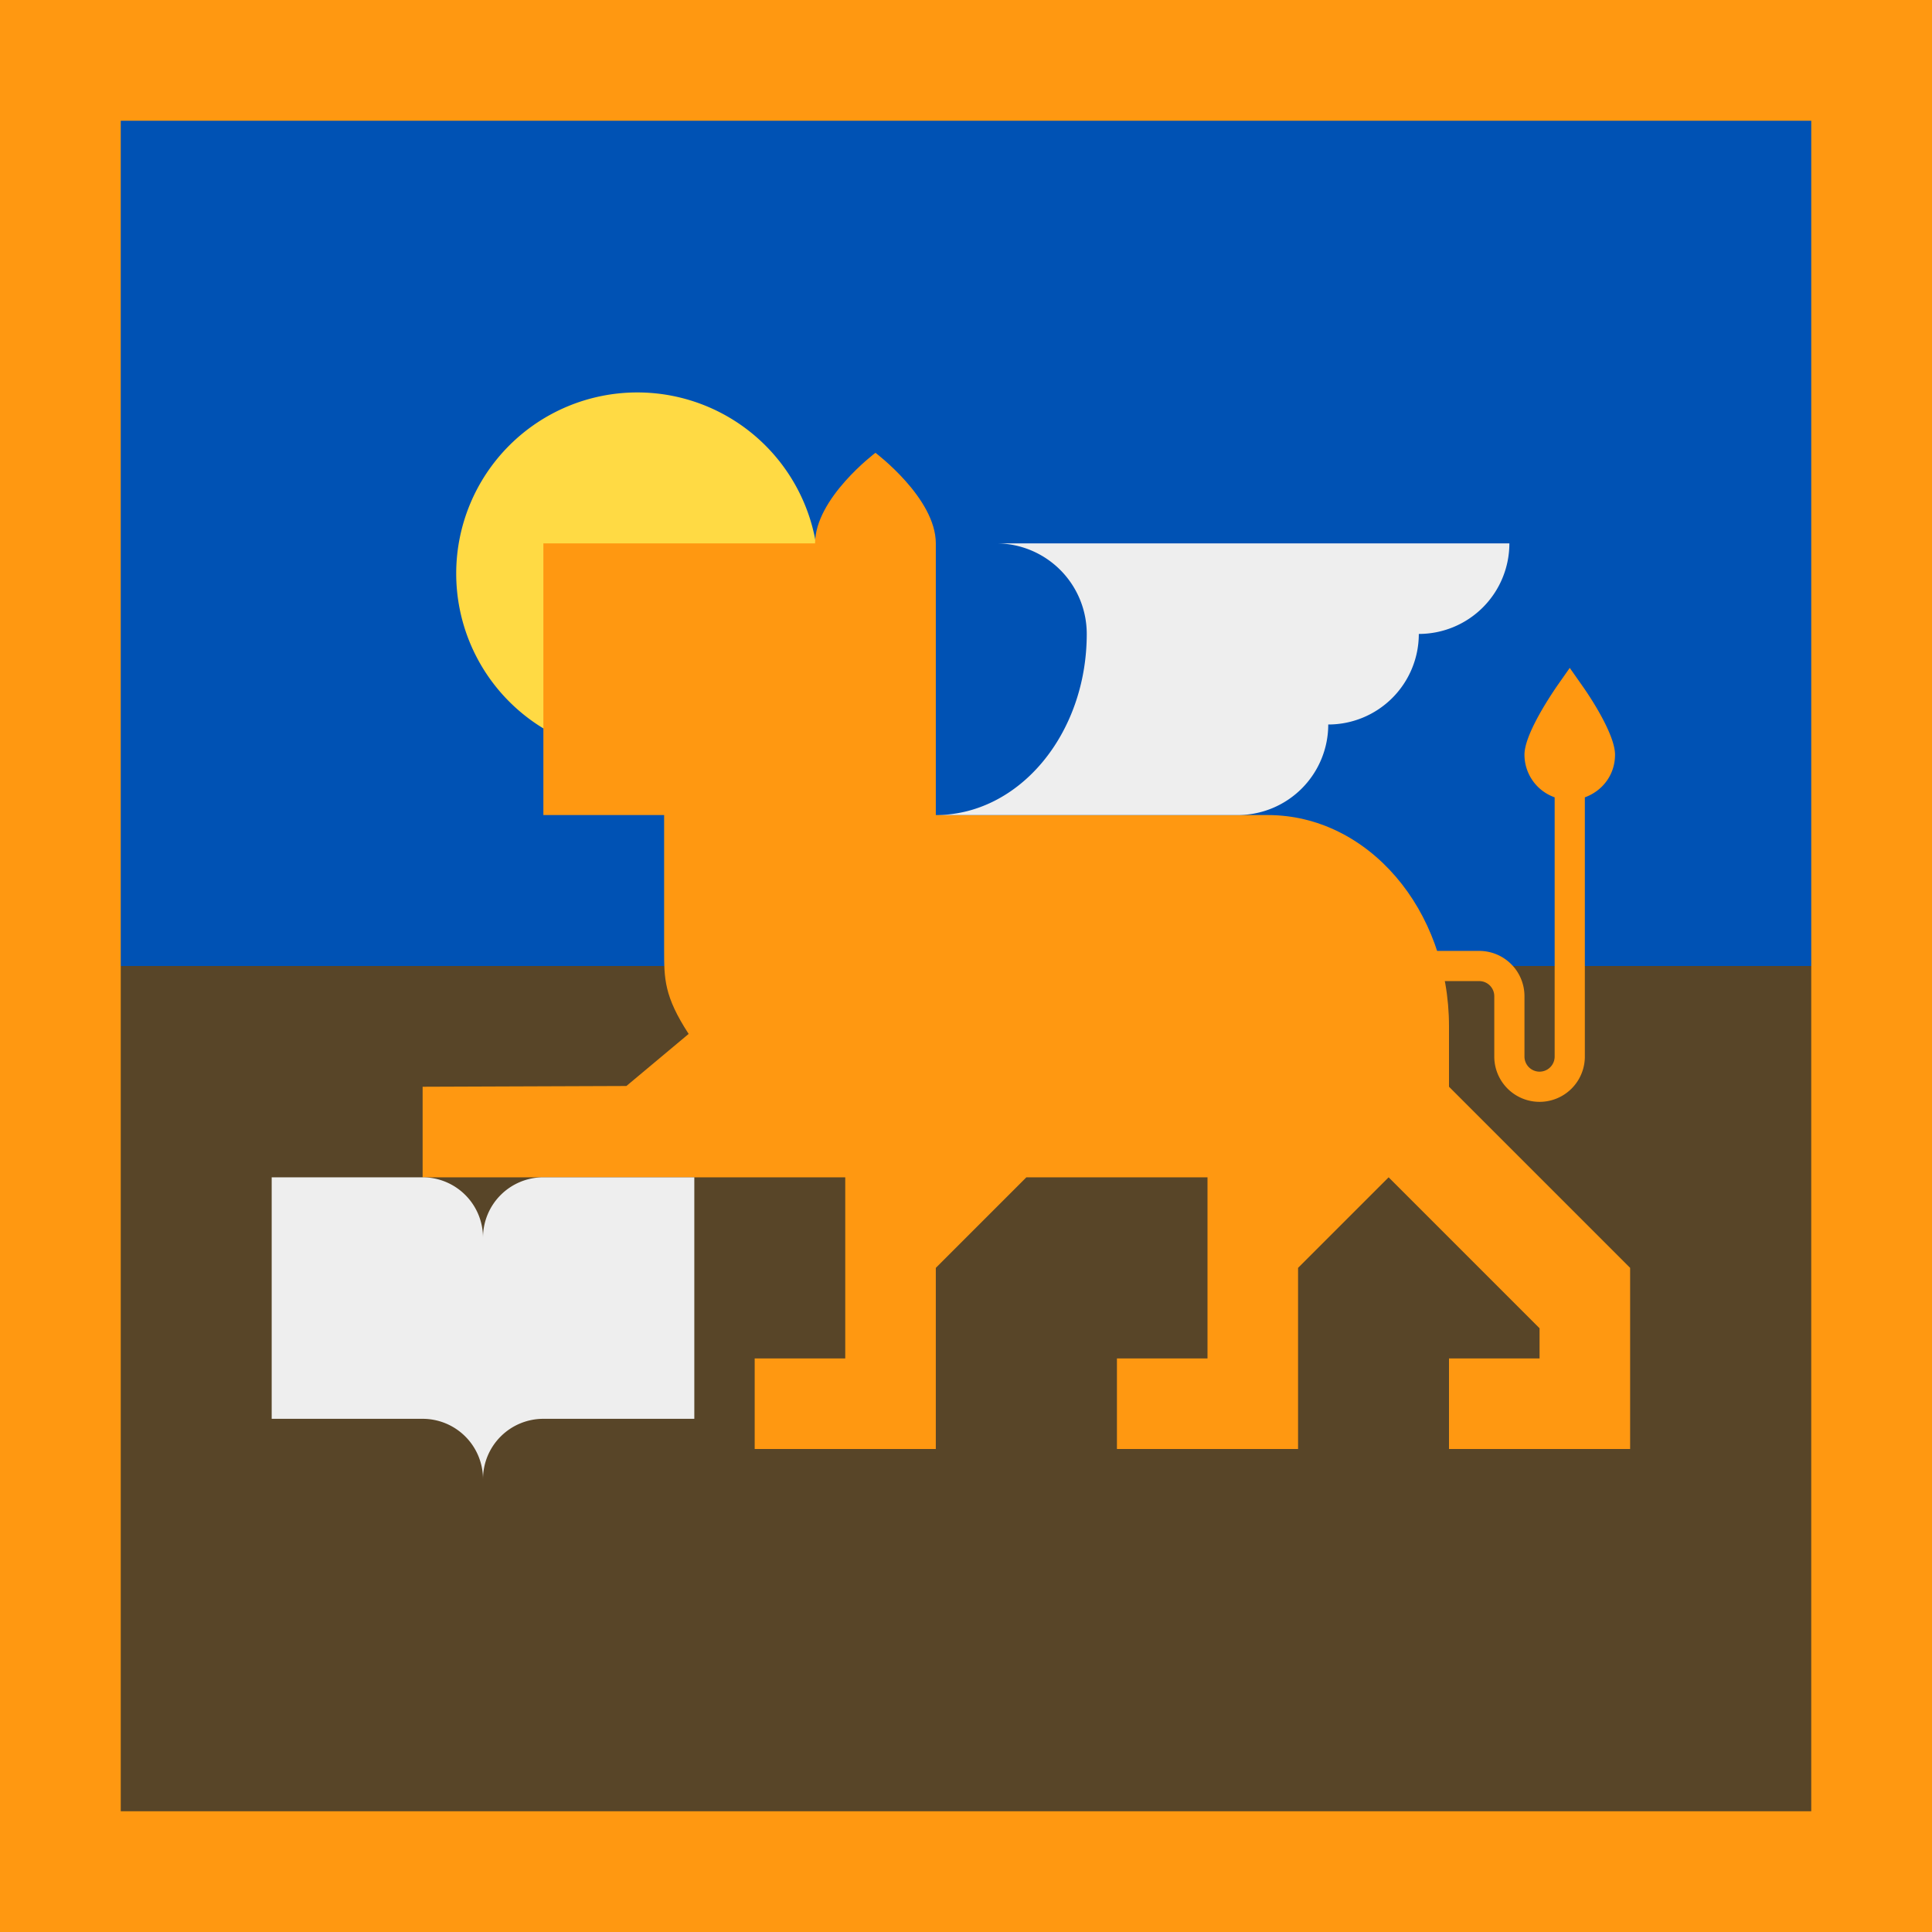 <svg xmlns="http://www.w3.org/2000/svg" width="512" height="512" fill="none"><rect width="100%" height="100%" fill="#808080" stroke="none"/><g clip-path="url(#a)"><path fill="#584528" d="M0 204.9h512V512H0z"/><path fill="#0052B4" d="M0 0h512v256H0z"/><path fill="#FF9811" fill-rule="evenodd" d="M512 0H0v512h512zm-32 32H32v448h448z" clip-rule="evenodd"/><path fill="#FFDA44" d="M168.9 200a48 48 0 1 0 0-96 48 48 0 0 0 0 96"/><path fill="#FF9811" d="M384 288v-16c0-31-21.5-56-48-56h-88v-72c0-12-16-24-16-24s-16 12-16 24h-72v72h32v35.7c0 7.7 0 12.3 6.5 22.3L166 287.8l-54 .2v24h112v48h-24v24h48v-48l24-24h48v48h-24v24h48v-48l24-24 40 40v8h-24v24h48v-48z"/><path fill="#EEE" d="M264 144h136a24 24 0 0 1-24 24 24 24 0 0 1-24 24 24 24 0 0 1-24 24h-80c22.1 0 40-21.5 40-48a24 24 0 0 0-24-24m-80 168v64h-40a16 16 0 0 0-16 16 16 16 0 0 0-16-16H72v-64h40a16 16 0 0 1 16 16 16 16 0 0 1 16-16z"/><path fill="#FF9811" d="M428 200c0-5.1-6-14.5-8.7-18.3L416 177l-3.3 4.7c-2.6 3.8-8.7 13.2-8.7 18.3a12 12 0 0 0 8 11.3V280a4 4 0 1 1-8 0v-16a12 12 0 0 0-12-12h-16v8h16a4 4 0 0 1 4 4v16a12 12 0 1 0 24 0v-68.7c4.7-1.7 8-6 8-11.3"/></g><defs><clipPath id="a"><path fill="#fff" d="M0 0h512v512H0z"/></clipPath></defs></svg>